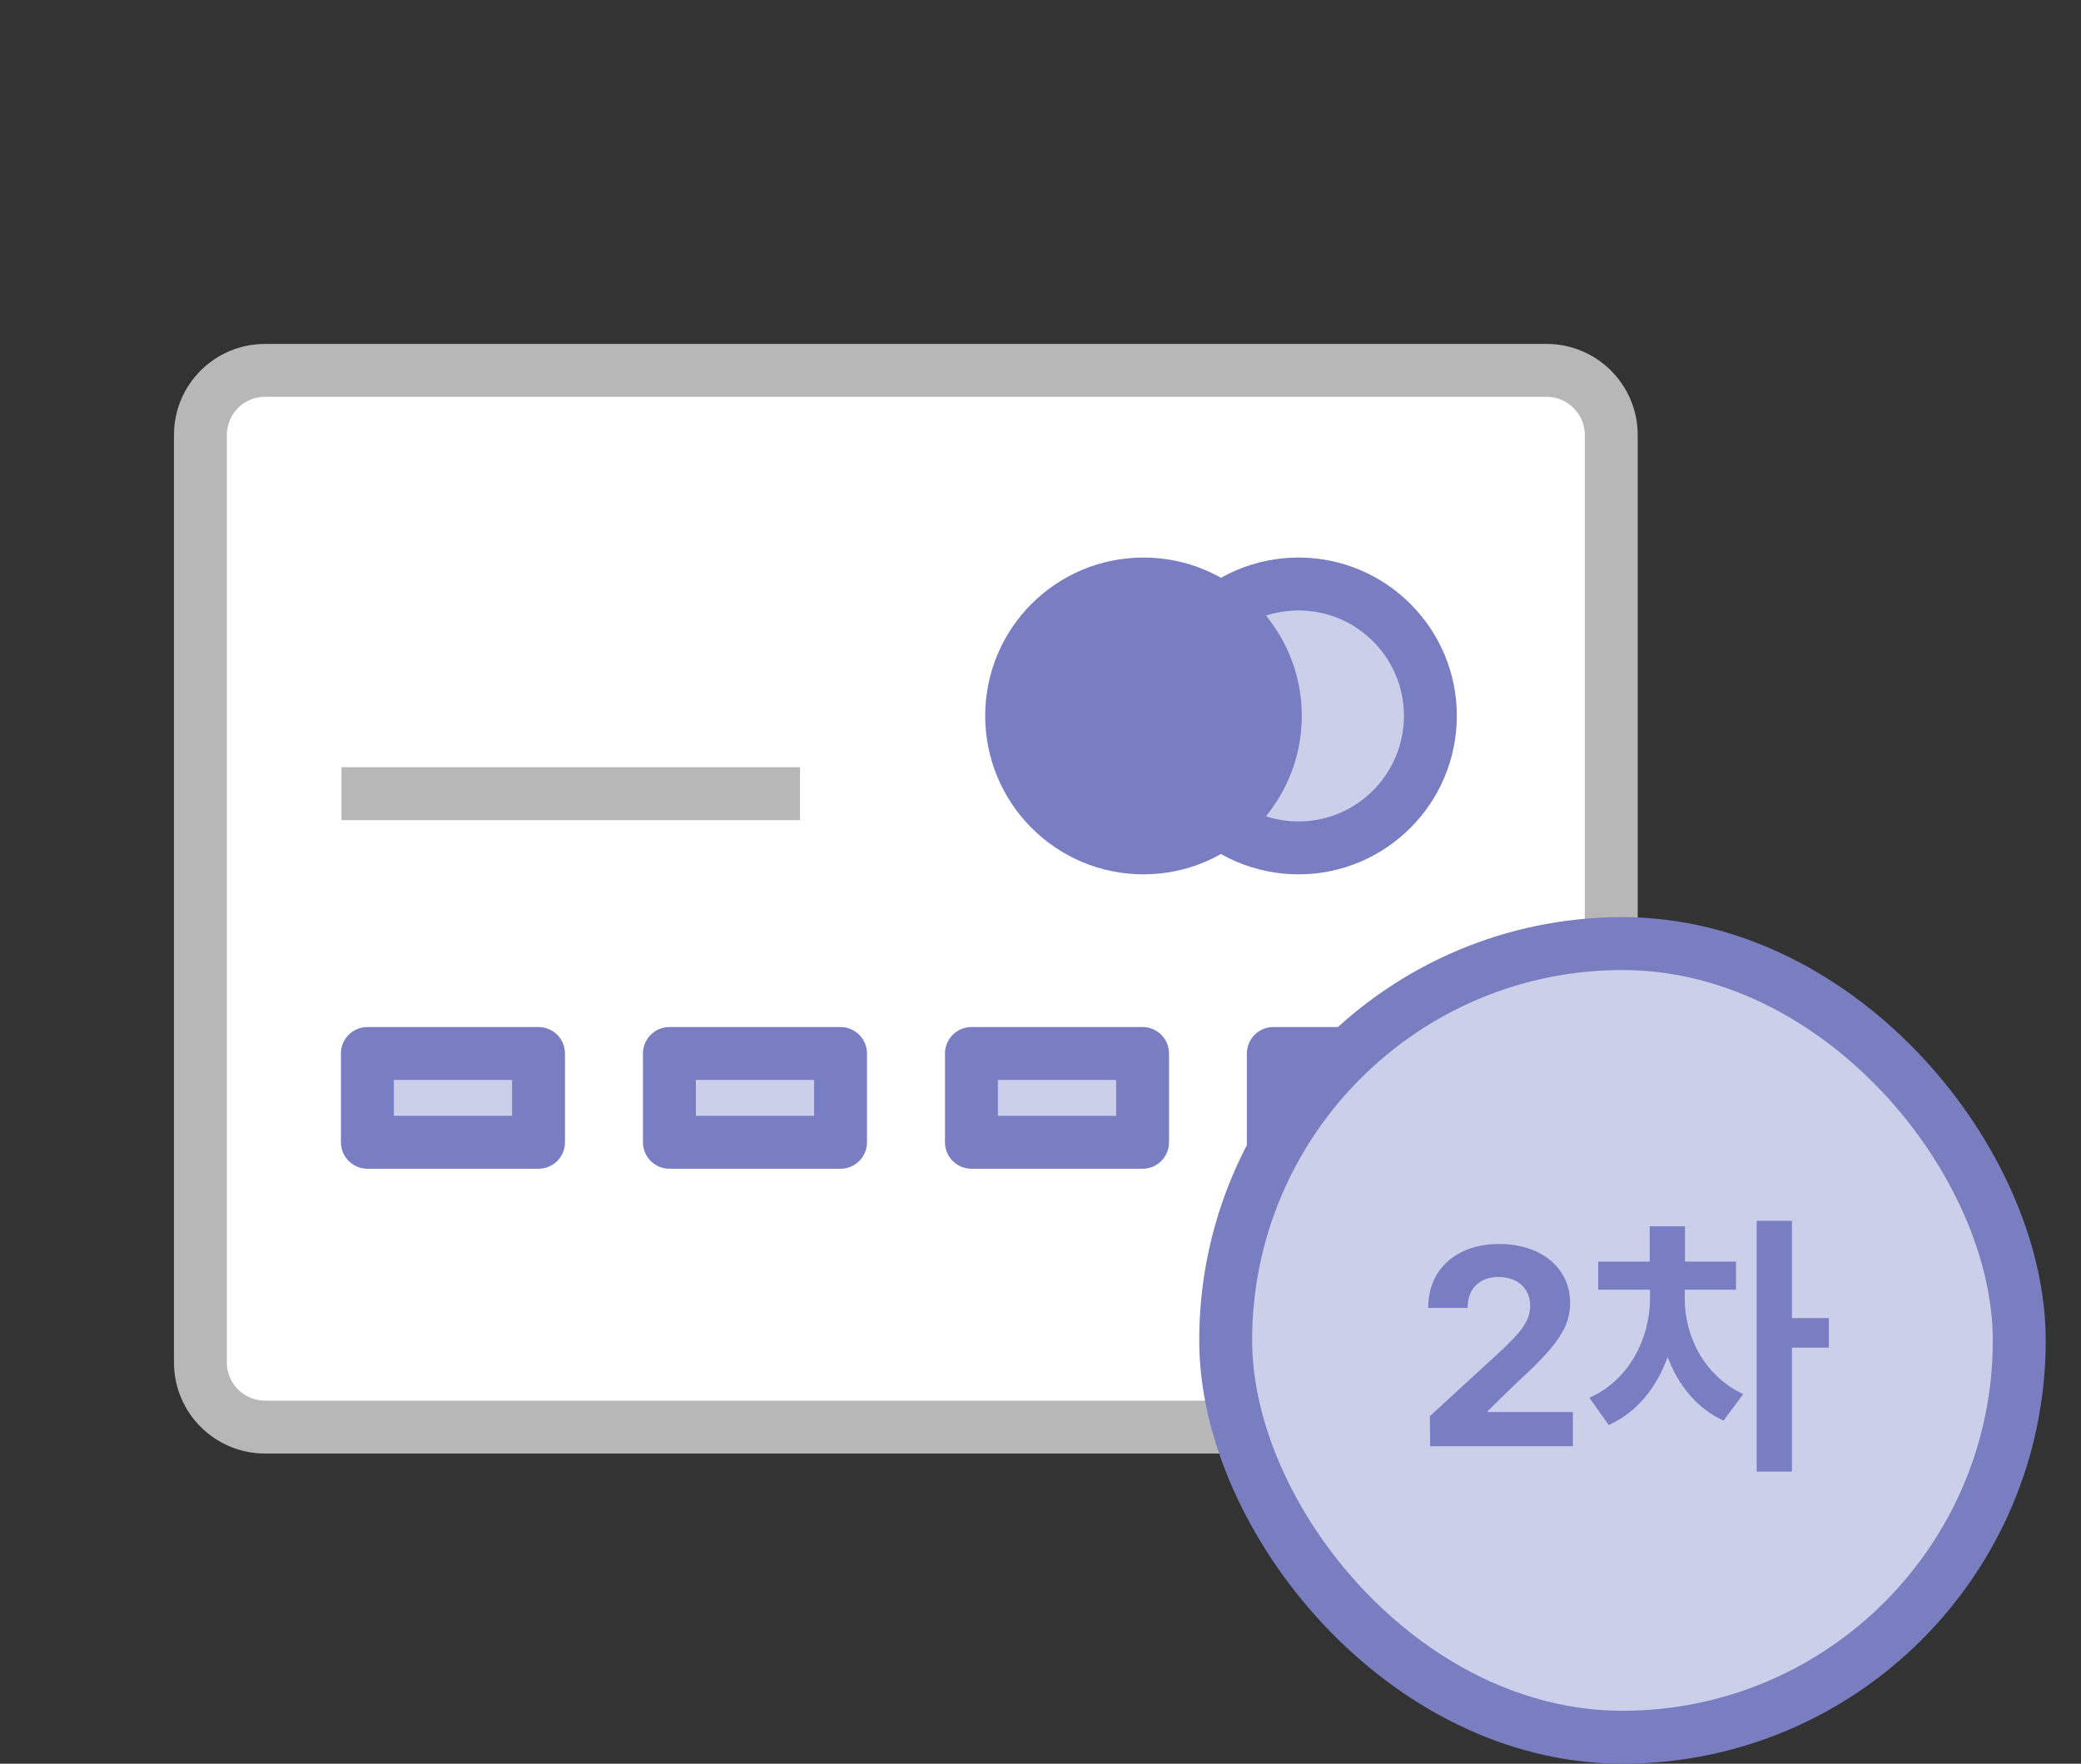 <svg width="59" height="50" viewBox="0 0 59 50" fill="none" xmlns="http://www.w3.org/2000/svg">
<rect x="0" y="0" width="59" height="50" fill="#333333" stroke="none"/>
<path d="M7.515 10.5H43.849C44.858 10.5 45.682 11.319 45.682 12.333V38.624C45.682 39.633 44.862 40.457 43.849 40.457H7.515C6.505 40.457 5.682 39.638 5.682 38.624V12.333C5.682 11.319 6.501 10.5 7.515 10.5Z" fill="white" stroke="#B7B7B7" stroke-width="1.5"/>
<path d="M40.554 20.294C40.554 22.358 38.879 24.037 36.816 24.037C34.752 24.037 33.077 22.362 33.077 20.294C33.077 18.226 34.752 16.556 36.816 16.556C38.879 16.556 40.554 18.23 40.554 20.294Z" fill="#CCCFEA" stroke="#787EC1" stroke-width="1.5" stroke-linecap="round" stroke-linejoin="round"/>
<path d="M36.158 20.294C36.158 22.358 34.484 24.037 32.42 24.037C30.356 24.037 28.682 22.362 28.682 20.294C28.682 18.226 30.356 16.556 32.42 16.556C34.484 16.556 36.158 18.23 36.158 20.294Z" fill="#787EC1" stroke="#787EC1" stroke-width="1.5" stroke-linecap="round" stroke-linejoin="round"/>
<path d="M10.416 32.383H15.268V29.866H10.416V32.383ZM18.979 32.383H23.831V29.866H18.979V32.383ZM27.542 32.383H32.394V29.866H27.542V32.383ZM36.101 29.866V32.383H40.952V29.866H36.101Z" fill="#CCCFEA" stroke="#787EC1" stroke-width="1.5" stroke-linecap="round" stroke-linejoin="round"/>
<path d="M9.682 22.5H22.682" stroke="#B7B7B7" stroke-width="1.5"/>
<rect x="34.75" y="26.75" width="22.5" height="22.5" rx="11.25" fill="#CCCFEA"/>
<rect x="34.75" y="26.75" width="22.5" height="22.5" rx="11.25" stroke="#787EBF" stroke-width="1.5"/>
<path d="M40.547 41L40.539 40.148L42.57 38.281C43.098 37.777 43.383 37.465 43.383 37.016C43.383 36.512 43.004 36.199 42.484 36.203C41.953 36.199 41.605 36.535 41.609 37.078H40.492C40.488 35.973 41.309 35.266 42.5 35.266C43.711 35.266 44.516 35.957 44.516 36.938C44.516 37.582 44.203 38.109 43.039 39.164L42.18 40V40.031H44.594V41H40.547ZM47.766 36.836C47.766 37.848 48.289 38.988 49.422 39.523L48.867 40.273C48.105 39.93 47.578 39.262 47.281 38.469C46.973 39.324 46.414 40.043 45.609 40.398L45.062 39.625C46.223 39.113 46.773 37.902 46.781 36.836V36.562H45.312V35.766H46.773V34.766H47.773V35.766H49.219V36.562H47.766V36.836ZM49.805 41.719V34.609H50.805V37.367H51.852V38.203H50.805V41.719H49.805Z" fill="#787EC1"/>
</svg>
